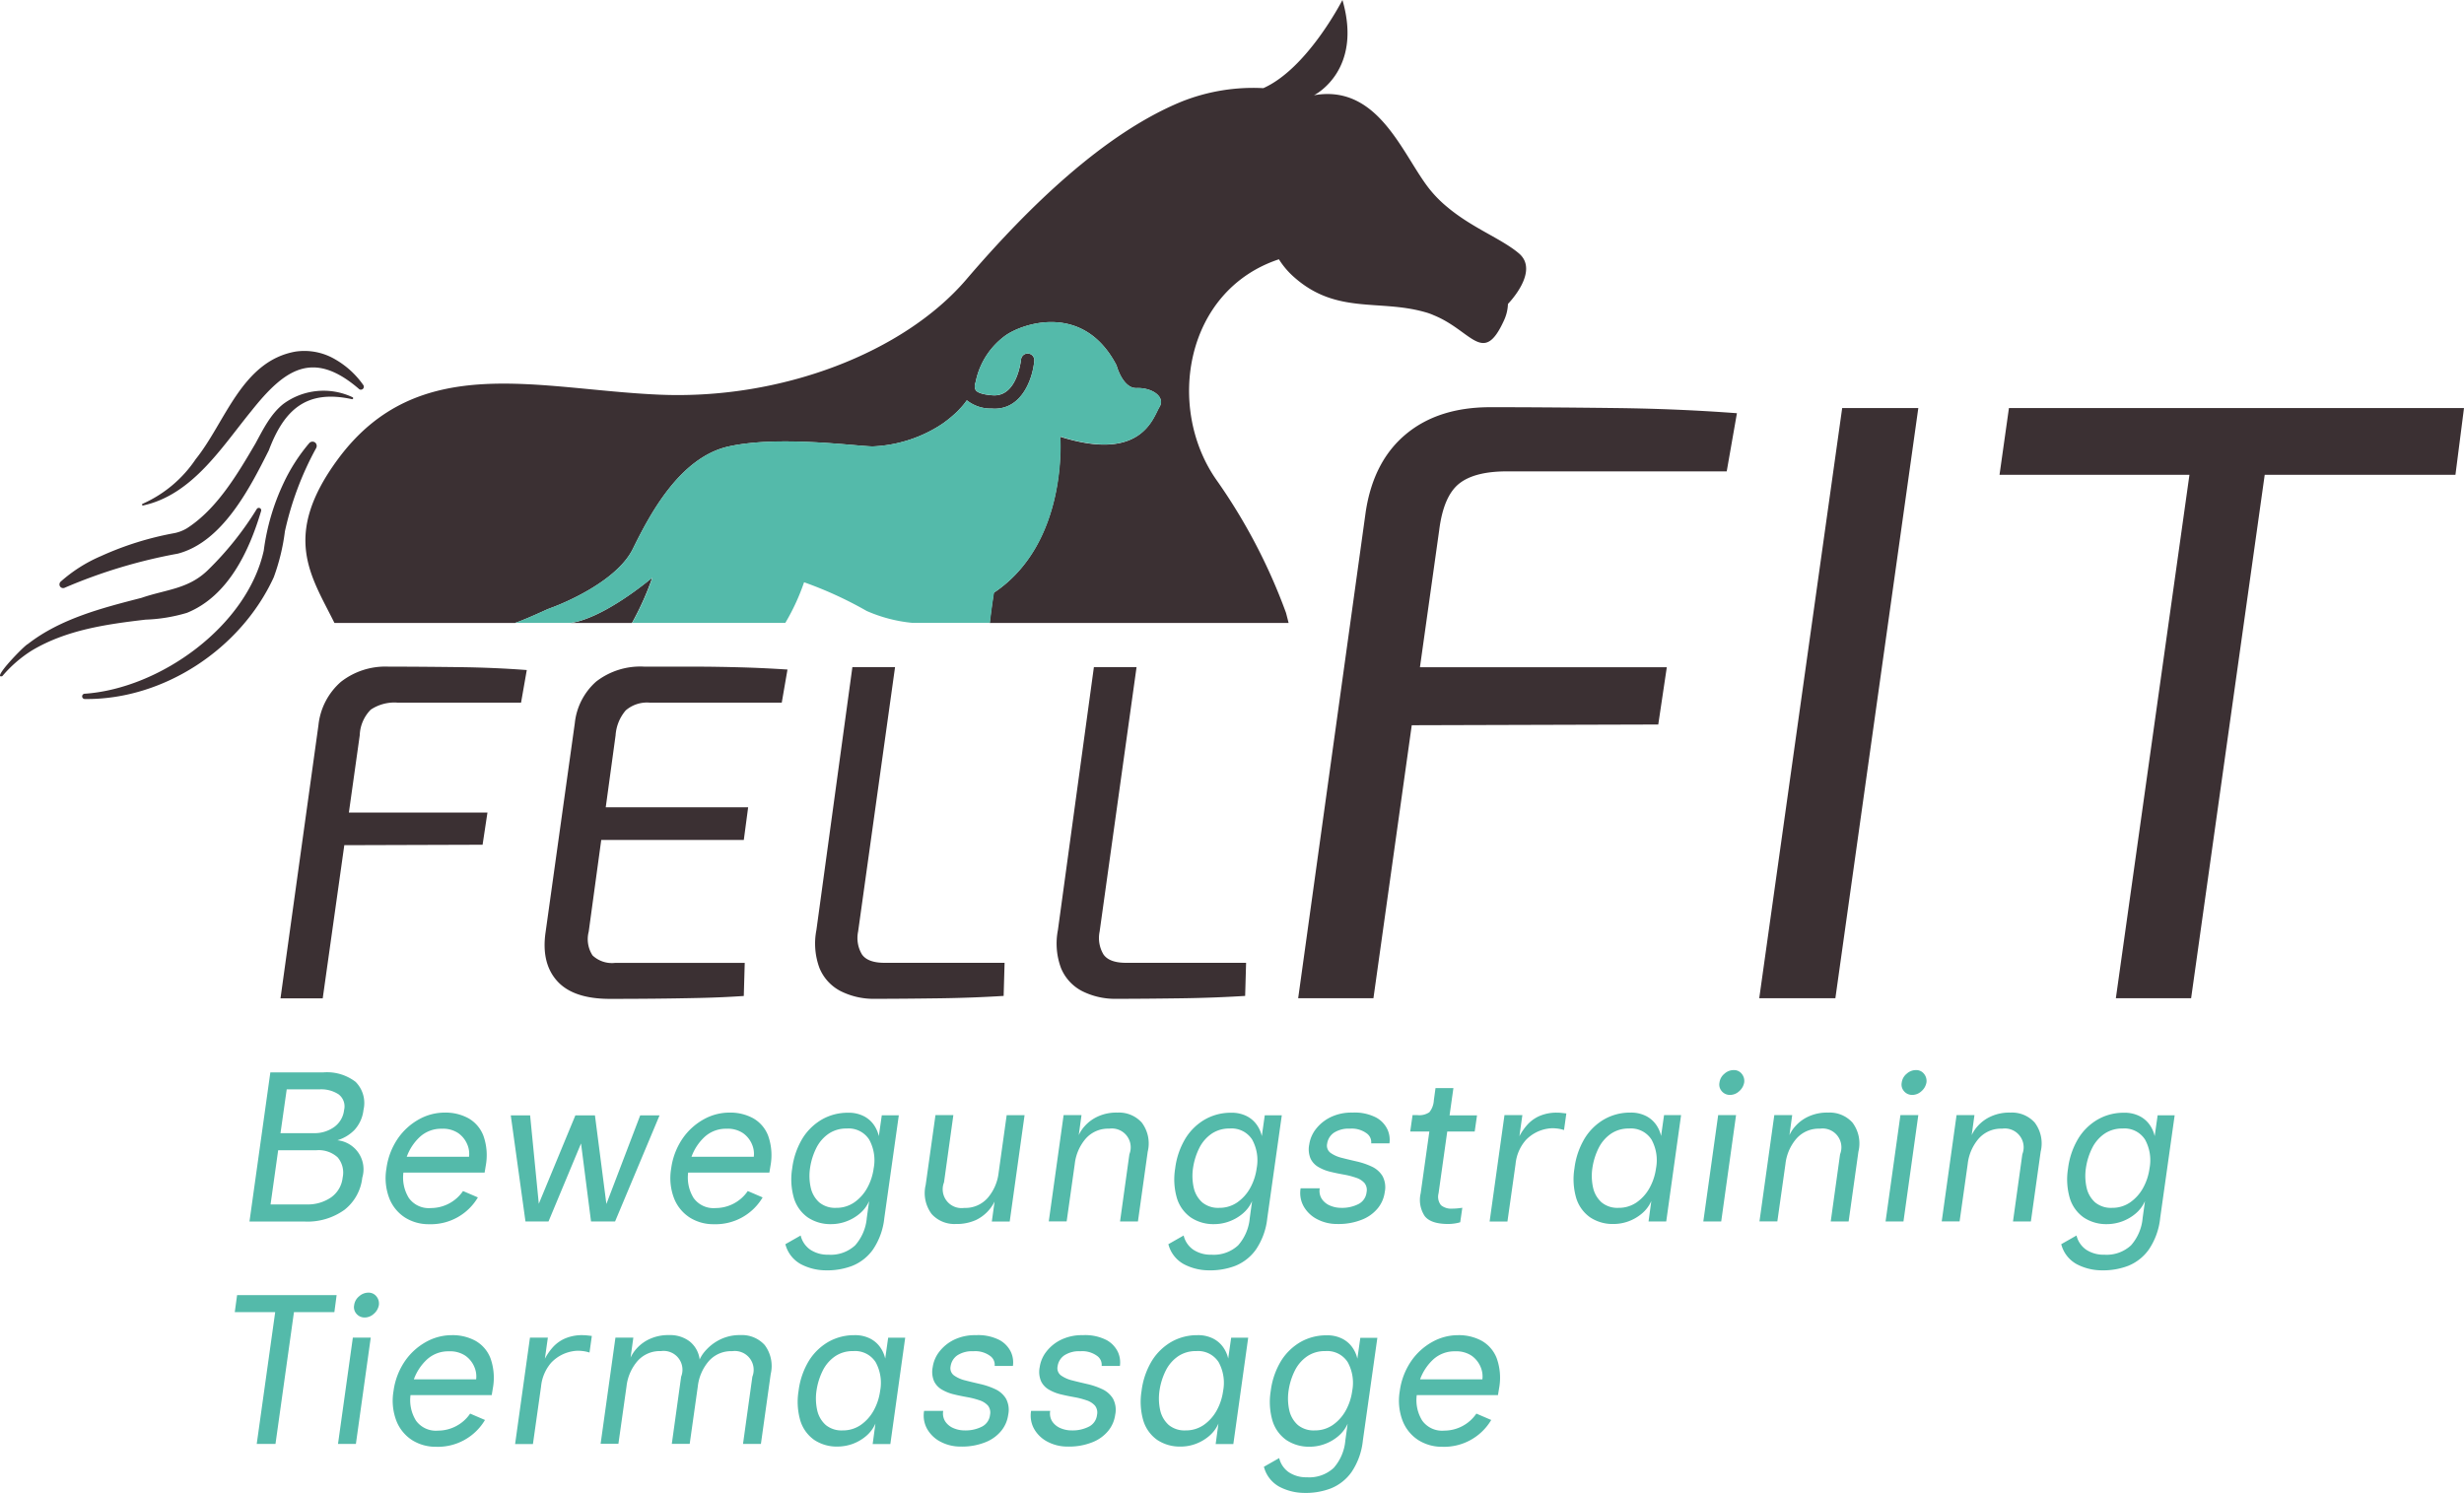 <svg id="Gruppe_22" data-name="Gruppe 22" xmlns="http://www.w3.org/2000/svg" xmlns:xlink="http://www.w3.org/1999/xlink" width="340.151" height="206.121" viewBox="0 0 340.151 206.121">
  <defs>
    <clipPath id="clip-path">
      <rect id="Rechteck_23" data-name="Rechteck 23" width="340.151" height="206.121" fill="none"/>
    </clipPath>
  </defs>
  <g id="Gruppe_21" data-name="Gruppe 21" clip-path="url(#clip-path)">
    <path id="Pfad_25" data-name="Pfad 25" d="M90.041,79.76a39.2,39.2,0,0,1-2.8,6.25h-8.45a2.836,2.836,0,0,0,.42-.08c.23-.04.45-.1.65-.15.11-.03.22-.06.33-.1a1.842,1.842,0,0,0,.28-.09c4.4-1.46,9.38-5.69,9.57-5.83M51.181,97.98a5.881,5.881,0,0,1,3.71-.97h17.04l.79-4.5c-2.91-.22-6.01-.36-9.28-.4s-6.54-.07-9.81-.07a9.962,9.962,0,0,0-6.56,2.09,9.216,9.216,0,0,0-3.11,6l-5.24,37.71h5.83l2.98-21.15,19.09-.06.67-4.44H48.161l1.5-10.67a5.278,5.278,0,0,1,1.52-3.54m33.8,3.54-1.36,9.94h19.66l-.6,4.51H83l-1.73,12.66a4.123,4.123,0,0,0,.53,3.28,3.9,3.9,0,0,0,3.12,1.03h17.89l-.13,4.57q-2.91.2-6.03.27t-6.26.1q-3.15.03-6.2.03-5.04,0-7.26-2.45t-1.62-6.7l4.04-28.9A8.889,8.889,0,0,1,82.3,94.1a9.956,9.956,0,0,1,6.66-2.06h6.76c2.26,0,4.48.04,6.66.1s4.3.17,6.33.3l-.79,4.57H89.691a4.494,4.494,0,0,0-3.31,1.07,5.881,5.881,0,0,0-1.4,3.44m38.58-9.42-5.1,36.52a4.4,4.4,0,0,0,.53,3.15c.53.77,1.57,1.16,3.12,1.16h16.57l-.13,4.57q-4.3.27-8.85.33c-3.03.04-5.98.07-8.85.07a10.123,10.123,0,0,1-4.8-1.06,6.248,6.248,0,0,1-2.92-3.18,9.7,9.7,0,0,1-.43-5.24l4.97-36.32Zm33.34,0-5.1,36.52a4.4,4.4,0,0,0,.53,3.15c.53.77,1.57,1.16,3.12,1.16h16.57l-.13,4.57q-4.305.27-8.85.33c-3.03.04-5.98.07-8.85.07a10.123,10.123,0,0,1-4.8-1.06,6.249,6.249,0,0,1-2.92-3.18,9.7,9.7,0,0,1-.43-5.24l4.97-36.32Zm41.79-18.99-2.67,19.01H230.1l-1.18,7.91-34.03.1-5.29,37.69h-10.39l9.33-67.19q1.065-6.96,5.55-10.69t11.69-3.72c5.82,0,11.65.05,17.47.12s11.34.32,16.53.71l-1.41,8.03h-30.35q-4.485,0-6.61,1.71c-1.42,1.15-2.32,3.25-2.72,6.32m66.13-16.77-11.45,81.48h-10.51l11.45-81.48Zm75.33,0-1.18,9.21h-26.33l-10.16,72.27h-10.39l10.16-72.27h-26.22l1.3-9.21ZM49.521,53.67c-6.37-5.47-10.28-2.65-14.83,3.08-4.06,4.96-8.12,11.56-14.94,13.04a.121.121,0,0,1-.07-.23,17.268,17.268,0,0,0,7.34-6.17c4.11-5.11,6.34-13.53,13.79-14.85a8.379,8.379,0,0,1,5.47,1.08,12.067,12.067,0,0,1,3.87,3.54.405.405,0,0,1-.1.57.4.4,0,0,1-.53-.06m-.95,1.44c-6.28-1.37-9.35,1.46-11.46,7.06-2.65,5.27-6.41,12.66-12.57,14.27a72.457,72.457,0,0,0-15.57,4.69.516.516,0,0,1-.71-.21.529.529,0,0,1,.1-.6,20.379,20.379,0,0,1,5.57-3.54,43.194,43.194,0,0,1,10.13-3.17,5.456,5.456,0,0,0,1.74-.67c4.15-2.67,6.98-7.47,9.47-11.72,1.02-1.87,2.06-4.03,3.83-5.44a9.357,9.357,0,0,1,9.58-.93.142.142,0,0,1-.11.26M36.051,70.53c-1.64,5.53-4.54,11.77-10.24,14.08a22.476,22.476,0,0,1-5.71.94c-5.47.64-10.92,1.42-15.67,4.24a17.618,17.618,0,0,0-4.11,3.56c-1.57.5,3.1-4.29,3.51-4.42,4.52-3.53,10.32-5,15.71-6.39,3.42-1.18,6.45-1.19,9.17-3.84a43.929,43.929,0,0,0,6.74-8.43.332.332,0,0,1,.6.26m7.58-8.64a43.124,43.124,0,0,0-4.3,11.47,28.636,28.636,0,0,1-1.54,6.34c-4.53,9.88-15.19,16.94-26.08,16.81a.365.365,0,0,1-.01-.73c10.44-.73,22.4-9.35,24.71-19.76a31.172,31.172,0,0,1,2.75-9.35,24.7,24.7,0,0,1,3.53-5.49.6.6,0,0,1,.84-.06.623.623,0,0,1,.1.77m164.54-19.93a5.911,5.911,0,0,1-.61,2.41c-2.83,6.12-4.4,1.28-9.62-.84a7.911,7.911,0,0,0-1.27-.45c-6.27-1.77-12.12.32-17.89-4.7a11.2,11.2,0,0,1-2.23-2.58c-12.98,4.31-15.6,20.44-8.66,30.41a78.621,78.621,0,0,1,9.64,18.4s.13.49.36,1.4h-41.27c.28-2.39.57-4.17.57-4.17,10.34-6.9,9.15-21.55,9.15-21.55,11.29,3.59,12.84-2.67,13.71-4.09s-1.02-2.69-3.13-2.62c-1.94.08-2.78-3.12-2.78-3.12-4.52-8.72-12.93-5.83-15.33-4.14a10.453,10.453,0,0,0-4.04,6.04,5.84,5.84,0,0,1-.14.57,1.171,1.171,0,0,0,.06.93c.14.22.64.6,2.34.72,3.35.25,3.88-4.7,3.92-4.9a.919.919,0,1,1,1.83.16c-.21,2.33-1.62,6.59-5.48,6.59-.12,0-.26-.01-.39-.02a5.262,5.262,0,0,1-3.44-1.14,9.439,9.439,0,0,1-1,1.21,7.021,7.021,0,0,1-.61.61,16.322,16.322,0,0,1-1.54,1.26c0,.01-.01.01-.02.02-.26.18-.54.36-.81.53a18.768,18.768,0,0,1-9.06,2.74c-2.63-.08-13-1.51-19.83,0s-11,9.61-13.24,14.15-9.77,7.59-11.24,8.12c-.26.1-.54.2-.79.32a.11.11,0,0,1-.04.02c-.06.02-.18.08-.33.15-.78.35-2.64,1.19-3.85,1.61H46.171c-3.21-6.48-7.37-12,.51-22.66,11.06-14.94,27.46-9.59,44.33-8.86s33.77-5.83,42.39-15.91,19.07-20.16,29.64-24.52a26.693,26.693,0,0,1,11.36-1.89C180.391,9.5,185.121.38,185.321,0c2.79,9.59-3.62,13-3.93,13.15,4.8-.85,7.99,1.61,10.47,4.79,2.27,2.9,3.96,6.41,5.79,8.54a16.565,16.565,0,0,0,2.16,2.12c3.47,2.91,7.48,4.35,9.88,6.39,2.91,2.48-1.52,6.97-1.52,6.97" fill="#3b3033"/>
    <path id="Pfad_26" data-name="Pfad 26" d="M34.441,168.64l2.88-20.58h7.31a6.475,6.475,0,0,1,4.46,1.31,4.142,4.142,0,0,1,1.09,3.86,4.9,4.9,0,0,1-1.26,2.79,5.513,5.513,0,0,1-2.35,1.41,4.027,4.027,0,0,1,3.44,5.17,6.533,6.533,0,0,1-2.44,4.42,8.721,8.721,0,0,1-5.58,1.63h-7.55Zm2.91-2.35h4.96a5.681,5.681,0,0,0,3.39-.97,3.838,3.838,0,0,0,1.6-2.73,3.253,3.253,0,0,0-.69-2.8,3.874,3.874,0,0,0-2.95-.98H38.4Zm1.37-9.84h4.61a4.657,4.657,0,0,0,2.79-.84,3.341,3.341,0,0,0,1.38-2.36,2.085,2.085,0,0,0-.76-2.16,4.377,4.377,0,0,0-2.58-.69h-4.58Zm20.49,12.57a6.072,6.072,0,0,1-3.3-.92,5.58,5.58,0,0,1-2.17-2.66,7.8,7.8,0,0,1-.4-4.08,9.593,9.593,0,0,1,1.56-4.14,8.622,8.622,0,0,1,2.92-2.67,7.3,7.3,0,0,1,3.57-.94,6.592,6.592,0,0,1,3.27.78,4.709,4.709,0,0,1,2.07,2.41,8.037,8.037,0,0,1,.32,4.18l-.15.91H55.691a5.345,5.345,0,0,0,.75,3.51,3.377,3.377,0,0,0,3.04,1.39,5.386,5.386,0,0,0,4.44-2.35l2.05.88a7.538,7.538,0,0,1-6.76,3.7M61,155.84a4.345,4.345,0,0,0-3.01,1.1,6.985,6.985,0,0,0-1.84,2.77h8.6a3.306,3.306,0,0,0-.25-1.72,3.588,3.588,0,0,0-1.22-1.53,3.763,3.763,0,0,0-2.28-.62m11.54,12.8-2.03-14.65h2.67l1.2,12.21,5.05-12.21h2.7l1.58,12.24,4.67-12.24h2.67l-6.14,14.65h-3.32l-1.38-10.77-4.49,10.77Zm25.98.38a6.072,6.072,0,0,1-3.3-.92,5.58,5.58,0,0,1-2.17-2.66,7.8,7.8,0,0,1-.4-4.08,9.593,9.593,0,0,1,1.56-4.14,8.622,8.622,0,0,1,2.92-2.67,7.3,7.3,0,0,1,3.57-.94,6.592,6.592,0,0,1,3.27.78,4.709,4.709,0,0,1,2.07,2.41,8.037,8.037,0,0,1,.32,4.18l-.15.91H95a5.345,5.345,0,0,0,.75,3.51,3.377,3.377,0,0,0,3.04,1.39,5.386,5.386,0,0,0,4.44-2.35l2.05.88a7.538,7.538,0,0,1-6.76,3.7m1.79-13.18a4.345,4.345,0,0,0-3.01,1.1,6.985,6.985,0,0,0-1.84,2.77h8.6a3.306,3.306,0,0,0-.25-1.72,3.588,3.588,0,0,0-1.22-1.53,3.763,3.763,0,0,0-2.28-.62m13.71,19.55a7.5,7.5,0,0,1-3.46-.85,4.379,4.379,0,0,1-2.14-2.76l2.11-1.2a3.306,3.306,0,0,0,1.35,1.97,4.324,4.324,0,0,0,2.47.68,4.956,4.956,0,0,0,3.7-1.29,6.549,6.549,0,0,0,1.61-3.79l.32-2.32a4.731,4.731,0,0,1-1.29,1.72,6.123,6.123,0,0,1-1.88,1.09,5.966,5.966,0,0,1-2.05.37,5.6,5.6,0,0,1-3.24-.92,5.06,5.06,0,0,1-1.91-2.64,9.281,9.281,0,0,1-.25-4.12,10.485,10.485,0,0,1,1.45-4.2,7.721,7.721,0,0,1,2.71-2.6,7.178,7.178,0,0,1,3.55-.9,4.582,4.582,0,0,1,2.17.47,3.8,3.8,0,0,1,1.39,1.2,4.343,4.343,0,0,1,.69,1.56l.41-2.88h2.35l-2,14.18a9.5,9.5,0,0,1-1.57,4.36,6.461,6.461,0,0,1-2.88,2.26,9.715,9.715,0,0,1-3.61.61m1.41-8.63a4.311,4.311,0,0,0,2.5-.75,5.876,5.876,0,0,0,1.78-1.98,7.71,7.71,0,0,0,.9-2.73,5.925,5.925,0,0,0-.62-3.96,3.364,3.364,0,0,0-3.11-1.53,4.3,4.3,0,0,0-2.49.72,5.19,5.19,0,0,0-1.69,1.95,9.111,9.111,0,0,0-.87,2.76,7.436,7.436,0,0,0,.1,2.77,3.834,3.834,0,0,0,1.17,2,3.416,3.416,0,0,0,2.33.75m16.53,2.23a4.222,4.222,0,0,1-3.35-1.38,4.824,4.824,0,0,1-.82-4.02l1.35-9.63h2.47l-1.29,9.28a2.6,2.6,0,0,0,2.79,3.53,4.1,4.1,0,0,0,3.24-1.38,6.446,6.446,0,0,0,1.51-3.49l1.11-7.93h2.47l-2.05,14.68h-2.47l.38-2.76a5.514,5.514,0,0,1-2.59,2.56,6.415,6.415,0,0,1-2.75.54m12.82-.35,2.05-14.68h2.47l-.38,2.76a4.862,4.862,0,0,1,.84-1.26,5.419,5.419,0,0,1,1.75-1.29,6.138,6.138,0,0,1,2.76-.56,4.222,4.222,0,0,1,3.35,1.38,4.789,4.789,0,0,1,.82,4.02l-1.35,9.63h-2.47l1.29-9.28a2.6,2.6,0,0,0-2.79-3.53,4.1,4.1,0,0,0-3.24,1.38,6.446,6.446,0,0,0-1.51,3.49l-1.12,7.93h-2.47Zm22.11,6.75a7.5,7.5,0,0,1-3.46-.85,4.379,4.379,0,0,1-2.14-2.76l2.11-1.2a3.306,3.306,0,0,0,1.35,1.97,4.324,4.324,0,0,0,2.47.68,4.956,4.956,0,0,0,3.7-1.29,6.549,6.549,0,0,0,1.61-3.79l.32-2.32a4.731,4.731,0,0,1-1.29,1.72,6.123,6.123,0,0,1-1.88,1.09,5.966,5.966,0,0,1-2.05.37,5.6,5.6,0,0,1-3.24-.92,5.06,5.06,0,0,1-1.91-2.64,9.281,9.281,0,0,1-.25-4.12,10.485,10.485,0,0,1,1.45-4.2,7.634,7.634,0,0,1,2.71-2.6,7.178,7.178,0,0,1,3.55-.9,4.582,4.582,0,0,1,2.17.47,3.8,3.8,0,0,1,1.39,1.2,4.343,4.343,0,0,1,.69,1.56l.41-2.88h2.35l-2,14.18a9.5,9.5,0,0,1-1.57,4.36,6.461,6.461,0,0,1-2.88,2.26,9.715,9.715,0,0,1-3.61.61m1.41-8.63a4.311,4.311,0,0,0,2.5-.75,5.876,5.876,0,0,0,1.78-1.98,7.71,7.71,0,0,0,.9-2.73,5.925,5.925,0,0,0-.62-3.96,3.364,3.364,0,0,0-3.11-1.53,4.3,4.3,0,0,0-2.49.72,5.19,5.19,0,0,0-1.69,1.95,9.11,9.11,0,0,0-.87,2.76,7.436,7.436,0,0,0,.1,2.77,3.835,3.835,0,0,0,1.17,2,3.416,3.416,0,0,0,2.33.75m16.29,2.23a5.835,5.835,0,0,1-2.7-.63,4.513,4.513,0,0,1-1.89-1.75,3.778,3.778,0,0,1-.45-2.55h2.64a2.026,2.026,0,0,0,.31,1.51,2.558,2.558,0,0,0,1.16.9,3.849,3.849,0,0,0,1.47.29,4.956,4.956,0,0,0,2.42-.53,2.059,2.059,0,0,0,1.1-1.61,1.542,1.542,0,0,0-.29-1.29,2.67,2.67,0,0,0-1.17-.73,10.992,10.992,0,0,0-1.67-.43c-.61-.11-1.22-.23-1.83-.38a5.988,5.988,0,0,1-1.66-.65,2.675,2.675,0,0,1-1.1-1.16,3.291,3.291,0,0,1-.19-1.97,4.512,4.512,0,0,1,.88-2.08,5.745,5.745,0,0,1,2.01-1.66,6.6,6.6,0,0,1,3.07-.66,6.447,6.447,0,0,1,3.29.69,3.646,3.646,0,0,1,1.56,1.67,3.447,3.447,0,0,1,.26,1.89h-2.52a1.494,1.494,0,0,0-.62-1.38,3.456,3.456,0,0,0-2.32-.65,3.716,3.716,0,0,0-2.22.57,2.21,2.21,0,0,0-.92,1.51,1.233,1.233,0,0,0,.47,1.26,4.522,4.522,0,0,0,1.56.69c.65.17,1.34.33,2.07.5a10.1,10.1,0,0,1,2.05.7,3.4,3.4,0,0,1,1.48,1.29,3.267,3.267,0,0,1,.32,2.25,4.442,4.442,0,0,1-.92,2.17,5.335,5.335,0,0,1-2.17,1.6,8.63,8.63,0,0,1-3.48.62m15.35,0c-1.61,0-2.69-.36-3.26-1.09a4.043,4.043,0,0,1-.56-3.14l1.2-8.54h-2.64l.32-2.26h.68a2.465,2.465,0,0,0,1.64-.4,2.842,2.842,0,0,0,.62-1.66l.23-1.67h2.47l-.53,3.76h3.79l-.32,2.23h-3.79l-1.2,8.54a1.862,1.862,0,0,0,.34,1.64,2.215,2.215,0,0,0,1.57.47c.2,0,.41-.01.64-.03s.48-.05.73-.09l-.29,2a4.76,4.76,0,0,1-.84.18,5.926,5.926,0,0,1-.8.06m5.7-.35,2.05-14.68h2.47l-.41,2.91a7.851,7.851,0,0,1,1.06-1.54,4.94,4.94,0,0,1,1.67-1.23,5.931,5.931,0,0,1,2.52-.48,5.551,5.551,0,0,1,.63.04c.26.03.46.05.6.07l-.32,2.29a4.741,4.741,0,0,0-1.07-.22,4.309,4.309,0,0,0-1.25.04,5.293,5.293,0,0,0-2.95,1.56,5.873,5.873,0,0,0-1.42,3.32l-1.12,7.93h-2.46Zm17.11.35a5.6,5.6,0,0,1-3.24-.92,5.06,5.06,0,0,1-1.91-2.64,9.281,9.281,0,0,1-.25-4.12,10.485,10.485,0,0,1,1.45-4.2,7.634,7.634,0,0,1,2.71-2.6,7.179,7.179,0,0,1,3.55-.9,4.583,4.583,0,0,1,2.17.47,3.8,3.8,0,0,1,1.39,1.2,4.343,4.343,0,0,1,.69,1.56l.41-2.88h2.35l-2.05,14.68h-2.44l.38-2.82a4.731,4.731,0,0,1-1.29,1.72,6.122,6.122,0,0,1-1.88,1.09,6.009,6.009,0,0,1-2.04.36m.68-2.23a4.311,4.311,0,0,0,2.5-.75,5.876,5.876,0,0,0,1.78-1.98,7.71,7.71,0,0,0,.9-2.73,5.925,5.925,0,0,0-.62-3.96,3.364,3.364,0,0,0-3.11-1.53,4.3,4.3,0,0,0-2.49.72,5.19,5.19,0,0,0-1.69,1.95,9.111,9.111,0,0,0-.87,2.76,7.436,7.436,0,0,0,.1,2.77,3.835,3.835,0,0,0,1.17,2,3.416,3.416,0,0,0,2.33.75m11.71,1.88,2.05-14.68h2.47l-2.05,14.68Zm3.7-17.47a1.46,1.46,0,0,1-1.15-.51,1.384,1.384,0,0,1-.32-1.19,1.871,1.871,0,0,1,.68-1.22,1.919,1.919,0,0,1,1.29-.51,1.361,1.361,0,0,1,1.1.51,1.543,1.543,0,0,1,.34,1.22,2.062,2.062,0,0,1-.69,1.19,1.861,1.861,0,0,1-1.25.51m4.05,17.47,2.05-14.68h2.47l-.38,2.76a4.862,4.862,0,0,1,.84-1.26,5.419,5.419,0,0,1,1.75-1.29,6.137,6.137,0,0,1,2.76-.56,4.222,4.222,0,0,1,3.35,1.38,4.789,4.789,0,0,1,.82,4.02l-1.35,9.63h-2.47l1.29-9.28a2.6,2.6,0,0,0-2.79-3.53,4.1,4.1,0,0,0-3.24,1.38,6.446,6.446,0,0,0-1.51,3.49l-1.12,7.93h-2.47Zm17.41,0,2.05-14.68h2.47l-2.05,14.68Zm3.7-17.47a1.46,1.46,0,0,1-1.15-.51,1.384,1.384,0,0,1-.32-1.19,1.871,1.871,0,0,1,.68-1.22,1.919,1.919,0,0,1,1.29-.51,1.361,1.361,0,0,1,1.1.51,1.543,1.543,0,0,1,.34,1.22,2.062,2.062,0,0,1-.69,1.19,1.861,1.861,0,0,1-1.25.51m4.05,17.47,2.05-14.68h2.47l-.38,2.76a4.862,4.862,0,0,1,.84-1.26,5.419,5.419,0,0,1,1.75-1.29,6.137,6.137,0,0,1,2.76-.56,4.222,4.222,0,0,1,3.35,1.38,4.789,4.789,0,0,1,.82,4.02l-1.35,9.63h-2.47l1.29-9.28a2.6,2.6,0,0,0-2.79-3.53,4.1,4.1,0,0,0-3.24,1.38,6.446,6.446,0,0,0-1.51,3.49l-1.12,7.93h-2.47Zm22.1,6.75a7.5,7.5,0,0,1-3.46-.85,4.379,4.379,0,0,1-2.14-2.76l2.11-1.2a3.306,3.306,0,0,0,1.35,1.97,4.324,4.324,0,0,0,2.47.68,4.956,4.956,0,0,0,3.7-1.29,6.549,6.549,0,0,0,1.61-3.79l.32-2.32a4.731,4.731,0,0,1-1.29,1.72,6.166,6.166,0,0,1-3.93,1.46,5.6,5.6,0,0,1-3.24-.92,5.06,5.06,0,0,1-1.91-2.64,9.281,9.281,0,0,1-.25-4.12,10.485,10.485,0,0,1,1.45-4.2,7.634,7.634,0,0,1,2.71-2.6,7.178,7.178,0,0,1,3.55-.9,4.582,4.582,0,0,1,2.17.47,3.8,3.8,0,0,1,1.39,1.2,4.342,4.342,0,0,1,.69,1.56l.41-2.88h2.35l-2,14.18a9.5,9.5,0,0,1-1.57,4.36,6.46,6.46,0,0,1-2.88,2.26,9.715,9.715,0,0,1-3.61.61m1.41-8.63a4.311,4.311,0,0,0,2.5-.75,5.876,5.876,0,0,0,1.78-1.98,7.71,7.71,0,0,0,.9-2.73,5.925,5.925,0,0,0-.62-3.96,3.364,3.364,0,0,0-3.11-1.53,4.3,4.3,0,0,0-2.49.72,5.19,5.19,0,0,0-1.69,1.95,9.111,9.111,0,0,0-.87,2.76,7.436,7.436,0,0,0,.1,2.77,3.835,3.835,0,0,0,1.17,2,3.416,3.416,0,0,0,2.33.75m-256.12,32.6,2.55-18.2h-5.58l.32-2.35h13.74l-.31,2.35h-5.58l-2.55,18.2Zm11.22,0,2.05-14.68h2.47l-2.05,14.68Zm3.7-17.46a1.46,1.46,0,0,1-1.15-.51,1.384,1.384,0,0,1-.32-1.19,1.871,1.871,0,0,1,.68-1.22,1.919,1.919,0,0,1,1.29-.51,1.361,1.361,0,0,1,1.1.51,1.543,1.543,0,0,1,.34,1.22,2.061,2.061,0,0,1-.69,1.19,1.861,1.861,0,0,1-1.25.51m9.83,17.85a6.072,6.072,0,0,1-3.3-.92,5.58,5.58,0,0,1-2.17-2.66,7.8,7.8,0,0,1-.4-4.08,9.593,9.593,0,0,1,1.56-4.14,8.622,8.622,0,0,1,2.92-2.67,7.3,7.3,0,0,1,3.57-.94,6.592,6.592,0,0,1,3.27.78,4.709,4.709,0,0,1,2.07,2.41,8.037,8.037,0,0,1,.32,4.18l-.15.91H56.671a5.345,5.345,0,0,0,.75,3.51,3.377,3.377,0,0,0,3.04,1.39,5.349,5.349,0,0,0,2.5-.62,5.286,5.286,0,0,0,1.94-1.73l2.05.88a7.558,7.558,0,0,1-6.76,3.7m1.79-13.18a4.345,4.345,0,0,0-3.01,1.1,6.985,6.985,0,0,0-1.84,2.77h8.6a3.307,3.307,0,0,0-.25-1.72,3.588,3.588,0,0,0-1.22-1.53,3.784,3.784,0,0,0-2.28-.62m9.13,12.79,2.05-14.68h2.47l-.41,2.91a7.852,7.852,0,0,1,1.06-1.54,4.94,4.94,0,0,1,1.67-1.23,5.931,5.931,0,0,1,2.52-.48,5.551,5.551,0,0,1,.63.04c.26.03.46.05.6.07l-.32,2.29a4.741,4.741,0,0,0-1.07-.22,4.309,4.309,0,0,0-1.25.04,5.293,5.293,0,0,0-2.95,1.56,5.873,5.873,0,0,0-1.42,3.32l-1.12,7.93h-2.46Zm11.8,0,2.05-14.68h2.47l-.38,2.76a4.863,4.863,0,0,1,.84-1.26,5.419,5.419,0,0,1,1.75-1.29,6.138,6.138,0,0,1,2.76-.56,4.434,4.434,0,0,1,2.8.87,3.774,3.774,0,0,1,1.39,2.54v-.06a4.963,4.963,0,0,1,.91-1.32,6.478,6.478,0,0,1,1.89-1.41,6.091,6.091,0,0,1,2.83-.62,4.222,4.222,0,0,1,3.35,1.38,4.824,4.824,0,0,1,.82,4.02l-1.35,9.63h-2.47l1.29-9.28a2.6,2.6,0,0,0-2.78-3.53,4.1,4.1,0,0,0-3.24,1.38,6.446,6.446,0,0,0-1.51,3.49l-1.12,7.93h-2.47l1.29-9.28a2.6,2.6,0,0,0-2.79-3.53A4.1,4.1,0,0,0,88,187.92a6.446,6.446,0,0,0-1.51,3.49l-1.12,7.93h-2.46Zm32.73.36a5.6,5.6,0,0,1-3.24-.92,5.06,5.06,0,0,1-1.91-2.64,9.281,9.281,0,0,1-.25-4.12,10.485,10.485,0,0,1,1.45-4.2,7.721,7.721,0,0,1,2.71-2.6,7.178,7.178,0,0,1,3.55-.9,4.583,4.583,0,0,1,2.17.47,3.8,3.8,0,0,1,1.39,1.2,4.343,4.343,0,0,1,.69,1.56l.41-2.88h2.35l-2.05,14.68h-2.44l.38-2.82a4.731,4.731,0,0,1-1.29,1.72,6.123,6.123,0,0,1-1.88,1.09,6.263,6.263,0,0,1-2.04.36m.68-2.23a4.311,4.311,0,0,0,2.5-.75,5.876,5.876,0,0,0,1.78-1.98,7.71,7.71,0,0,0,.9-2.73,5.925,5.925,0,0,0-.62-3.96,3.364,3.364,0,0,0-3.11-1.53,4.3,4.3,0,0,0-2.49.72,5.19,5.19,0,0,0-1.69,1.95,9.11,9.11,0,0,0-.87,2.76,7.436,7.436,0,0,0,.1,2.77,3.834,3.834,0,0,0,1.17,2,3.416,3.416,0,0,0,2.33.75m16.29,2.23a5.835,5.835,0,0,1-2.7-.63,4.513,4.513,0,0,1-1.89-1.75,3.778,3.778,0,0,1-.45-2.55h2.64a2.026,2.026,0,0,0,.31,1.51,2.558,2.558,0,0,0,1.16.9,3.849,3.849,0,0,0,1.47.29,4.956,4.956,0,0,0,2.42-.53,2.059,2.059,0,0,0,1.1-1.61,1.542,1.542,0,0,0-.29-1.29,2.67,2.67,0,0,0-1.17-.73,10.992,10.992,0,0,0-1.67-.43c-.61-.11-1.22-.23-1.83-.38a5.988,5.988,0,0,1-1.66-.65,2.675,2.675,0,0,1-1.1-1.16,3.291,3.291,0,0,1-.19-1.97,4.512,4.512,0,0,1,.88-2.08,5.745,5.745,0,0,1,2.01-1.66,6.6,6.6,0,0,1,3.07-.66,6.447,6.447,0,0,1,3.29.69,3.7,3.7,0,0,1,1.56,1.67,3.446,3.446,0,0,1,.26,1.89h-2.52a1.494,1.494,0,0,0-.62-1.38,3.456,3.456,0,0,0-2.32-.65,3.716,3.716,0,0,0-2.22.57,2.21,2.21,0,0,0-.92,1.51,1.233,1.233,0,0,0,.47,1.26,4.522,4.522,0,0,0,1.56.69c.65.17,1.34.33,2.07.5a10.1,10.1,0,0,1,2.05.7,3.4,3.4,0,0,1,1.48,1.29,3.266,3.266,0,0,1,.32,2.25,4.443,4.443,0,0,1-.92,2.17,5.335,5.335,0,0,1-2.17,1.6,8.63,8.63,0,0,1-3.48.62m14.77,0a5.835,5.835,0,0,1-2.7-.63,4.513,4.513,0,0,1-1.89-1.75,3.778,3.778,0,0,1-.45-2.55h2.64a2.026,2.026,0,0,0,.31,1.51,2.558,2.558,0,0,0,1.16.9,3.849,3.849,0,0,0,1.47.29,4.956,4.956,0,0,0,2.42-.53,2.059,2.059,0,0,0,1.1-1.61,1.542,1.542,0,0,0-.29-1.29,2.67,2.67,0,0,0-1.17-.73,10.992,10.992,0,0,0-1.67-.43c-.61-.11-1.22-.23-1.83-.38a5.988,5.988,0,0,1-1.66-.65,2.675,2.675,0,0,1-1.1-1.16,3.291,3.291,0,0,1-.19-1.97,4.512,4.512,0,0,1,.88-2.08,5.745,5.745,0,0,1,2.01-1.66,6.6,6.6,0,0,1,3.07-.66,6.447,6.447,0,0,1,3.29.69,3.7,3.7,0,0,1,1.56,1.67,3.447,3.447,0,0,1,.26,1.89h-2.52a1.494,1.494,0,0,0-.62-1.38,3.456,3.456,0,0,0-2.32-.65,3.716,3.716,0,0,0-2.22.57,2.21,2.21,0,0,0-.92,1.51,1.233,1.233,0,0,0,.47,1.26,4.522,4.522,0,0,0,1.56.69c.65.17,1.34.33,2.07.5a10.1,10.1,0,0,1,2.05.7,3.4,3.4,0,0,1,1.48,1.29,3.266,3.266,0,0,1,.32,2.25,4.443,4.443,0,0,1-.92,2.17,5.335,5.335,0,0,1-2.17,1.6,8.63,8.63,0,0,1-3.48.62m15.61,0a5.6,5.6,0,0,1-3.24-.92,5.06,5.06,0,0,1-1.91-2.64,9.281,9.281,0,0,1-.25-4.12,10.485,10.485,0,0,1,1.45-4.2,7.721,7.721,0,0,1,2.71-2.6,7.178,7.178,0,0,1,3.55-.9,4.582,4.582,0,0,1,2.17.47,3.8,3.8,0,0,1,1.39,1.2,4.343,4.343,0,0,1,.69,1.56l.41-2.88h2.35l-2.05,14.68h-2.44l.38-2.82a4.731,4.731,0,0,1-1.29,1.72,6.123,6.123,0,0,1-1.88,1.09,5.855,5.855,0,0,1-2.04.36m.68-2.23a4.311,4.311,0,0,0,2.5-.75,5.876,5.876,0,0,0,1.78-1.98,7.71,7.71,0,0,0,.9-2.73,5.925,5.925,0,0,0-.62-3.96,3.364,3.364,0,0,0-3.11-1.53,4.3,4.3,0,0,0-2.49.72,5.19,5.19,0,0,0-1.69,1.95,9.111,9.111,0,0,0-.87,2.76,7.436,7.436,0,0,0,.1,2.77,3.834,3.834,0,0,0,1.17,2,3.416,3.416,0,0,0,2.33.75m16.41,8.63a7.5,7.5,0,0,1-3.46-.85,4.379,4.379,0,0,1-2.14-2.76l2.11-1.2a3.306,3.306,0,0,0,1.35,1.97,4.324,4.324,0,0,0,2.47.68,4.956,4.956,0,0,0,3.7-1.29,6.549,6.549,0,0,0,1.61-3.79l.32-2.32a4.731,4.731,0,0,1-1.29,1.72,6.123,6.123,0,0,1-1.88,1.09,5.966,5.966,0,0,1-2.05.37,5.6,5.6,0,0,1-3.24-.92,5.06,5.06,0,0,1-1.91-2.64,9.281,9.281,0,0,1-.25-4.12,10.485,10.485,0,0,1,1.45-4.2,7.721,7.721,0,0,1,2.71-2.6,7.179,7.179,0,0,1,3.55-.9,4.583,4.583,0,0,1,2.17.47,3.8,3.8,0,0,1,1.39,1.2,4.343,4.343,0,0,1,.69,1.56l.41-2.88h2.35l-2,14.18a9.5,9.5,0,0,1-1.57,4.36,6.46,6.46,0,0,1-2.88,2.26,9.715,9.715,0,0,1-3.61.61m1.41-8.63a4.311,4.311,0,0,0,2.5-.75,5.876,5.876,0,0,0,1.78-1.98,7.71,7.71,0,0,0,.9-2.73,5.925,5.925,0,0,0-.62-3.96,3.364,3.364,0,0,0-3.11-1.53,4.3,4.3,0,0,0-2.49.72,5.19,5.19,0,0,0-1.69,1.95,9.11,9.11,0,0,0-.87,2.76,7.436,7.436,0,0,0,.1,2.77,3.835,3.835,0,0,0,1.17,2,3.416,3.416,0,0,0,2.33.75m17.61,2.26a6.072,6.072,0,0,1-3.3-.92,5.58,5.58,0,0,1-2.17-2.66,7.8,7.8,0,0,1-.4-4.08,9.593,9.593,0,0,1,1.56-4.14,8.622,8.622,0,0,1,2.92-2.67,7.3,7.3,0,0,1,3.57-.94,6.592,6.592,0,0,1,3.27.78,4.709,4.709,0,0,1,2.07,2.41,8.037,8.037,0,0,1,.32,4.18l-.15.91h-11.21a5.345,5.345,0,0,0,.75,3.51,3.377,3.377,0,0,0,3.04,1.39,5.386,5.386,0,0,0,4.44-2.35l2.05.88a7.558,7.558,0,0,1-6.76,3.7m1.79-13.18a4.346,4.346,0,0,0-3.01,1.1,6.985,6.985,0,0,0-1.84,2.77h8.6a3.307,3.307,0,0,0-.25-1.72,3.588,3.588,0,0,0-1.22-1.53,3.784,3.784,0,0,0-2.28-.62m-43.97-133c-1.94.08-2.78-3.12-2.78-3.12-4.52-8.72-12.93-5.83-15.33-4.14a10.453,10.453,0,0,0-4.04,6.04,5.84,5.84,0,0,1-.14.57,1.171,1.171,0,0,0,.06.93c.14.22.64.6,2.34.72,3.35.25,3.88-4.7,3.92-4.9a.919.919,0,1,1,1.83.16c-.21,2.33-1.62,6.59-5.48,6.59-.12,0-.26-.01-.39-.02a5.262,5.262,0,0,1-3.44-1.14,9.439,9.439,0,0,1-1,1.21,7.021,7.021,0,0,1-.61.61,16.322,16.322,0,0,1-1.54,1.26c0,.01-.01.01-.02.02-.26.18-.54.36-.81.53a18.768,18.768,0,0,1-9.06,2.74c-2.63-.08-13-1.51-19.83,0s-11,9.61-13.24,14.15-9.77,7.59-11.24,8.12c-.26.1-.54.2-.79.32a.109.109,0,0,1-.04.02c-.06.02-.18.08-.33.15-.78.35-2.64,1.19-3.85,1.61h7.7a2.835,2.835,0,0,0,.42-.08c.23-.04.45-.1.65-.15.11-.03.22-.06.33-.1a1.843,1.843,0,0,0,.28-.09c4.41-1.46,9.39-5.68,9.58-5.83a39.2,39.2,0,0,1-2.8,6.25h21.14A29.9,29.9,0,0,0,111,80.39a53.233,53.233,0,0,1,8.64,3.96,20.488,20.488,0,0,0,6.26,1.64h10.76c.28-2.39.57-4.17.57-4.17,10.34-6.9,9.15-21.55,9.15-21.55,11.29,3.59,12.84-2.67,13.71-4.09.82-1.41-1.05-2.68-3.17-2.61" fill="#54baaa"/>
  </g>
</svg>
